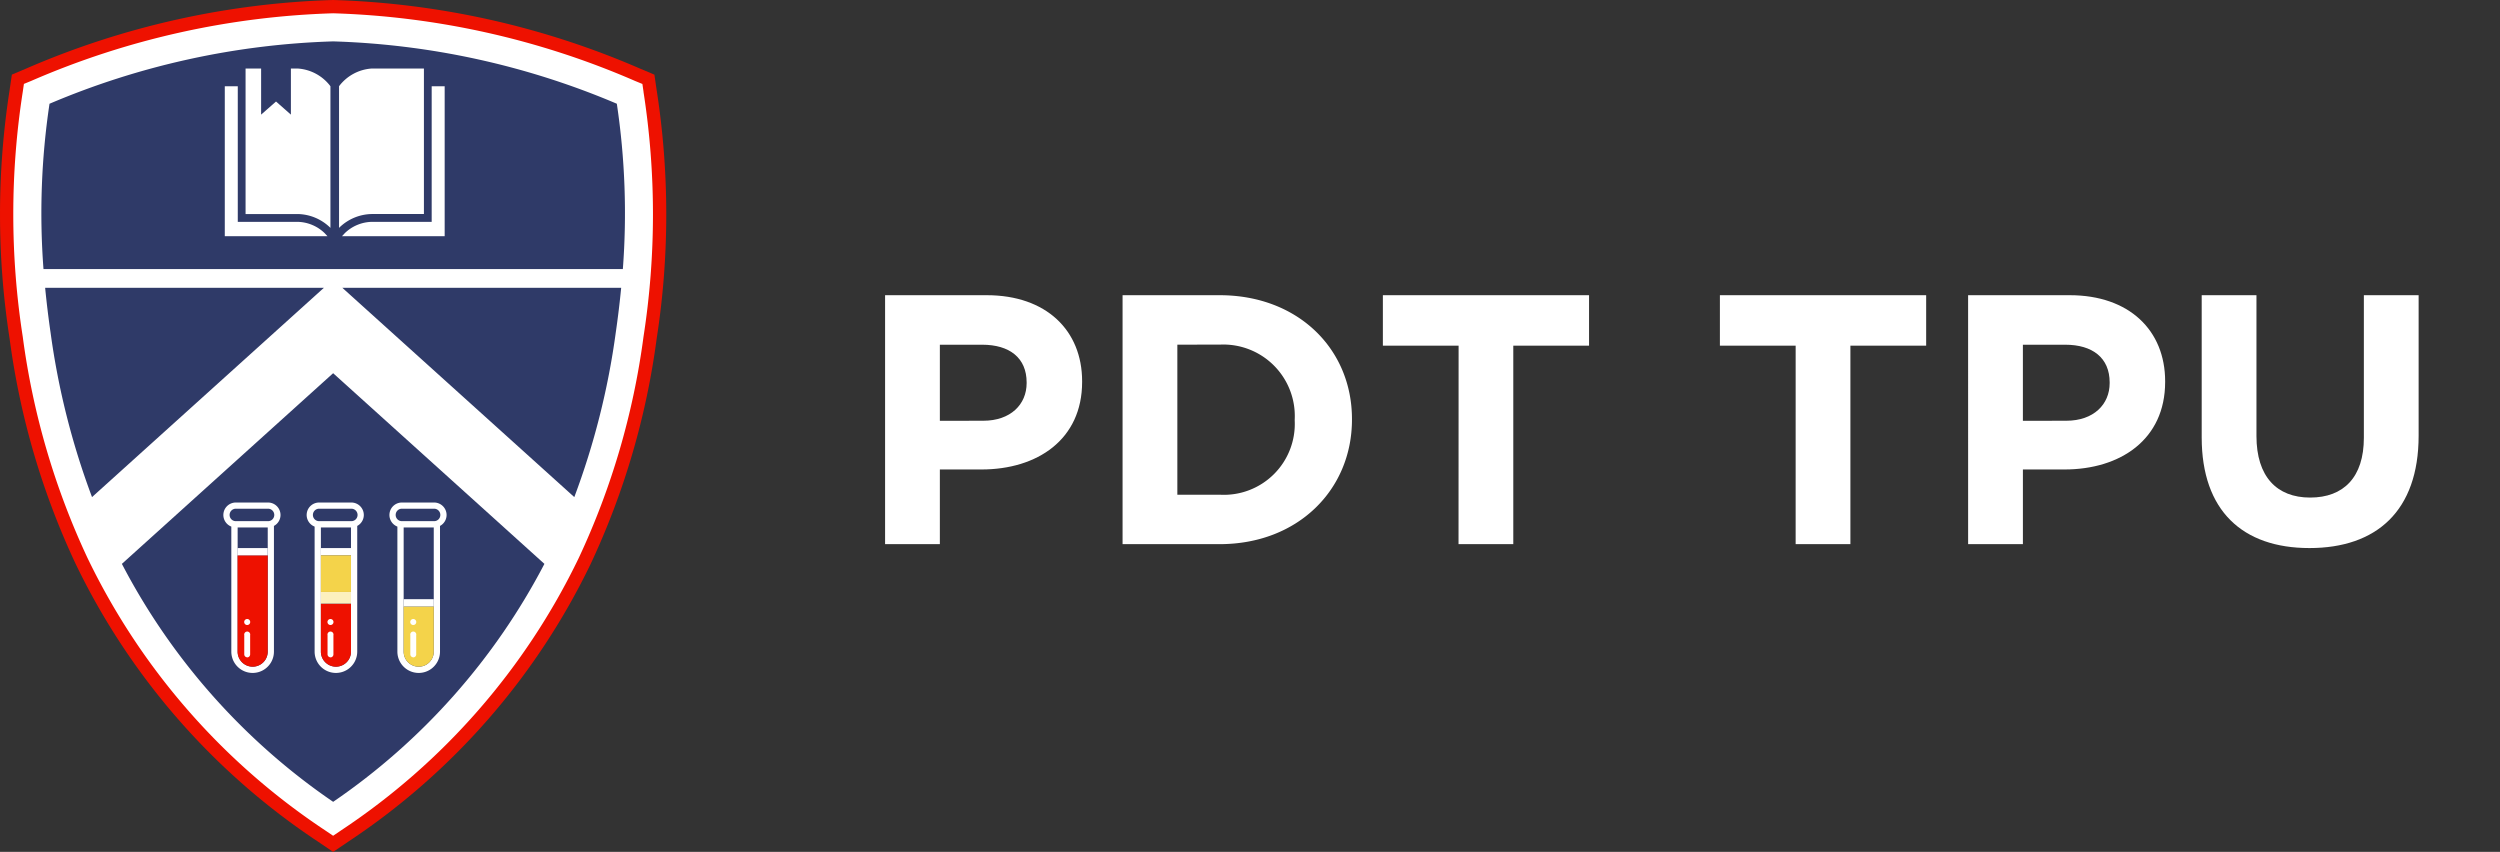 <svg xmlns="http://www.w3.org/2000/svg" xmlns:xlink="http://www.w3.org/1999/xlink" width="166.123" height="56.608" viewBox="0 0 166.123 56.608">
  <rect x="0" y="0" width="166.123" height="56.608" fill="#333333" stroke="none"/>
  <defs>
    <clipPath id="clip-path">
      <rect id="Rectangle_2767" data-name="Rectangle 2767" width="166.123" height="56.608" fill="none"/>
    </clipPath>
  </defs>
  <g id="Group_3869" data-name="Group 3869" clip-path="url(#clip-path)">
    <path id="Path_3973" data-name="Path 3973" d="M93.981,39.091h6.759c3.947,0,6.334,2.339,6.334,5.718v.048c0,3.828-2.977,5.814-6.688,5.814H97.621v4.962h-3.64Zm6.523,8.342c1.819,0,2.883-1.087,2.883-2.5v-.047c0-1.631-1.135-2.505-2.954-2.505H97.621v5.057Z" transform="translate(-35.168 -19.475)" fill="#fff"/>
    <path id="Path_3974" data-name="Path 3974" d="M118.419,39.091h6.452c5.2,0,8.791,3.568,8.791,8.223v.048c0,4.655-3.593,8.271-8.791,8.271h-6.452Zm3.64,3.285v9.972h2.812a4.713,4.713,0,0,0,4.986-4.939v-.047a4.751,4.751,0,0,0-4.986-4.987Z" transform="translate(-43.825 -19.475)" fill="#fff"/>
    <path id="Path_3975" data-name="Path 3975" d="M150.232,42.446H145.2V39.091H158.9v3.355h-5.034V55.633h-3.639Z" transform="translate(-53.309 -19.475)" fill="#fff"/>
    <path id="Path_3976" data-name="Path 3976" d="M184.912,42.446h-5.034V39.091h13.706v3.355h-5.034V55.633h-3.639Z" transform="translate(-65.592 -19.475)" fill="#fff"/>
    <path id="Path_3977" data-name="Path 3977" d="M205.414,39.091h6.759c3.947,0,6.334,2.339,6.334,5.718v.048c0,3.828-2.977,5.814-6.688,5.814h-2.764v4.962h-3.64Zm6.523,8.342c1.819,0,2.883-1.087,2.883-2.5v-.047c0-1.631-1.135-2.505-2.954-2.505h-2.812v5.057Z" transform="translate(-74.635 -19.475)" fill="#fff"/>
    <path id="Path_3978" data-name="Path 3978" d="M229.449,48.542V39.09h3.639v9.358c0,2.694,1.347,4.089,3.568,4.089s3.569-1.347,3.569-3.971V39.09h3.639v9.334c0,5.01-2.812,7.468-7.255,7.468s-7.16-2.481-7.16-7.35" transform="translate(-83.148 -19.474)" fill="#fff"/>
    <path id="Path_3979" data-name="Path 3979" d="M21.12,55.919A46.148,46.148,0,0,1,5.022,37.46,50.964,50.964,0,0,1,.64,22.514a53.8,53.8,0,0,1,0-16.54L.788,4.958l.946-.4A55.374,55.374,0,0,1,22.138,0a55.372,55.372,0,0,1,20.4,4.561l.947.4.148,1.016a53.762,53.762,0,0,1,0,16.54A50.972,50.972,0,0,1,39.255,37.46a46.145,46.145,0,0,1-16.1,18.459l-1.018.689Z" transform="translate(0)" fill="#e10"/>
    <path id="Path_3980" data-name="Path 3980" d="M23.611,55.956A44.4,44.4,0,0,1,8.116,38.2,49.233,49.233,0,0,1,3.888,23.762a52.131,52.131,0,0,1,0-16.032l0-.029.027-.011a53.56,53.56,0,0,1,19.72-4.423,53.557,53.557,0,0,1,19.72,4.423l.027.011,0,.029a52.131,52.131,0,0,1,0,16.032A49.262,49.262,0,0,1,39.162,38.2,44.4,44.4,0,0,1,23.668,55.956l-.029.019Z" transform="translate(-1.501 -1.5)" fill="#2f3a68"/>
    <path id="Path_3981" data-name="Path 3981" d="M48.856,10.6h-.863v9.01H44a2.659,2.659,0,0,0-1.781.752l-.185.2h6.822Z" transform="translate(-19.308 -4.868)" fill="#fff"/>
    <path id="Path_3982" data-name="Path 3982" d="M27.627,10.6h.863v9.01h3.993a2.659,2.659,0,0,1,1.781.752l.185.2H27.627Z" transform="translate(-12.69 -4.868)" fill="#fff"/>
    <path id="Path_3983" data-name="Path 3983" d="M41.669,9.6a2.964,2.964,0,0,1,2.14-1.174h3.5v9.666H43.832a3.162,3.162,0,0,0-2.163.921Z" transform="translate(-19.14 -3.87)" fill="#fff"/>
    <path id="Path_3984" data-name="Path 3984" d="M33.679,8.426h-.486v3.061l-.989-.872-.99.872V8.426H30.181v9.667h3.475a3.164,3.164,0,0,1,2.164.92V9.6a2.964,2.964,0,0,0-2.14-1.174" transform="translate(-13.863 -3.87)" fill="#fff"/>
    <path id="Path_3985" data-name="Path 3985" d="M43.513,6.851l-.076-.522-.487-.2A54.454,54.454,0,0,0,22.888,1.633,54.457,54.457,0,0,0,2.826,6.125l-.487.2-.076.522a52.932,52.932,0,0,0,0,16.286,50.089,50.089,0,0,0,4.3,14.691,45.275,45.275,0,0,0,15.8,18.108l.523.354.523-.354a45.275,45.275,0,0,0,15.8-18.108,50.111,50.111,0,0,0,4.3-14.691,52.965,52.965,0,0,0,0-16.286M4.038,7.645A52.213,52.213,0,0,1,22.888,3.5a52.213,52.213,0,0,1,18.85,4.143,49.2,49.2,0,0,1,.4,10.986H3.64a49.2,49.2,0,0,1,.4-10.986M3.749,19.876H22.271L6.865,33.781A50.267,50.267,0,0,1,4.113,22.87c-.152-1.049-.27-2.041-.363-2.994M22.888,54.031A43.448,43.448,0,0,1,8.849,38.219l14.038-12.67,14.039,12.67A43.452,43.452,0,0,1,22.888,54.031M38.911,33.781,23.5,19.876H42.027c-.093.953-.211,1.945-.363,2.994a50.266,50.266,0,0,1-2.752,10.912" transform="translate(-0.75 -0.75)" fill="#fff"/>
    <path id="Path_3986" data-name="Path 3986" d="M31.249,62.59a.83.83,0,0,0-.829-.829H28.28a.828.828,0,0,0-.3,1.6v8.308a1.416,1.416,0,1,0,2.832,0V63.316a.826.826,0,0,0,.437-.726M30.4,71.669a1,1,0,1,1-2,0v-8.25h2ZM30.42,63H28.28a.414.414,0,0,1,0-.828h2.14a.414.414,0,0,1,0,.828" transform="translate(-12.609 -28.369)" fill="#fff"/>
    <path id="Path_3987" data-name="Path 3987" d="M31.2,74.652a1,1,0,1,1-2,0v-6.4h2Z" transform="translate(-13.412 -31.352)" fill="#e10"/>
    <rect id="Rectangle_2762" data-name="Rectangle 2762" width="2.001" height="0.483" transform="translate(15.786 36.419)" fill="#fff"/>
    <rect id="Rectangle_2763" data-name="Rectangle 2763" width="2.001" height="0.483" transform="translate(21.322 36.419)" fill="#fff"/>
    <path id="Path_3988" data-name="Path 3988" d="M30.223,79.371h0a.2.2,0,0,1-.2-.2V77.9a.2.2,0,1,1,.391,0v1.277a.2.2,0,0,1-.2.2" transform="translate(-13.792 -35.692)" fill="#fff"/>
    <path id="Path_3989" data-name="Path 3989" d="M30.418,76.281a.2.2,0,1,1-.2-.2.2.2,0,0,1,.2.2" transform="translate(-13.792 -34.949)" fill="#fff"/>
    <path id="Path_3990" data-name="Path 3990" d="M41.486,62.59a.83.83,0,0,0-.829-.829h-2.14a.828.828,0,0,0-.3,1.6v8.308a1.416,1.416,0,1,0,2.832,0V63.316a.826.826,0,0,0,.437-.726m-.852,9.079a1,1,0,0,1-2,0v-8.25h2ZM40.657,63h-2.14a.414.414,0,0,1,0-.828h2.14a.414.414,0,0,1,0,.828" transform="translate(-17.311 -28.369)" fill="#fff"/>
    <path id="Path_3991" data-name="Path 3991" d="M41.437,77.379a1,1,0,1,1-2,0V74.191h2Z" transform="translate(-18.114 -34.079)" fill="#e10"/>
    <rect id="Rectangle_2764" data-name="Rectangle 2764" width="2.001" height="0.777" transform="translate(21.322 39.335)" fill="#fcf0be"/>
    <rect id="Rectangle_2765" data-name="Rectangle 2765" width="2.001" height="2.434" transform="translate(21.322 36.902)" fill="#f4d34a"/>
    <path id="Path_3992" data-name="Path 3992" d="M40.46,79.371h0a.2.2,0,0,1-.2-.2V77.9a.2.2,0,1,1,.391,0v1.277a.2.2,0,0,1-.2.2" transform="translate(-18.495 -35.692)" fill="#fff"/>
    <path id="Path_3993" data-name="Path 3993" d="M40.655,76.281a.2.2,0,1,1-.2-.2.2.2,0,0,1,.2.2" transform="translate(-18.495 -34.949)" fill="#fff"/>
    <path id="Path_3994" data-name="Path 3994" d="M51.66,62.59a.83.83,0,0,0-.829-.829h-2.14a.828.828,0,0,0-.3,1.6v8.308a1.416,1.416,0,1,0,2.832,0V63.316a.826.826,0,0,0,.437-.726m-.852,9.079a1,1,0,0,1-2,0v-8.25h2ZM50.831,63h-2.14a.414.414,0,0,1,0-.828h2.14a.414.414,0,0,1,0,.828" transform="translate(-21.985 -28.369)" fill="#fff"/>
    <path id="Path_3995" data-name="Path 3995" d="M51.61,77.537a1,1,0,1,1-2,0v-3h2Z" transform="translate(-22.787 -34.237)" fill="#f4d34a"/>
    <rect id="Rectangle_2766" data-name="Rectangle 2766" width="2.001" height="0.483" transform="translate(26.822 39.815)" fill="#fff"/>
    <path id="Path_3996" data-name="Path 3996" d="M50.634,79.371h0a.2.2,0,0,1-.2-.2V77.9a.2.2,0,1,1,.391,0v1.277a.2.2,0,0,1-.2.2" transform="translate(-23.168 -35.692)" fill="#fff"/>
    <path id="Path_3997" data-name="Path 3997" d="M50.829,76.281a.2.2,0,1,1-.2-.2.2.2,0,0,1,.2.2" transform="translate(-23.168 -34.949)" fill="#fff"/>
  </g>
</svg>
